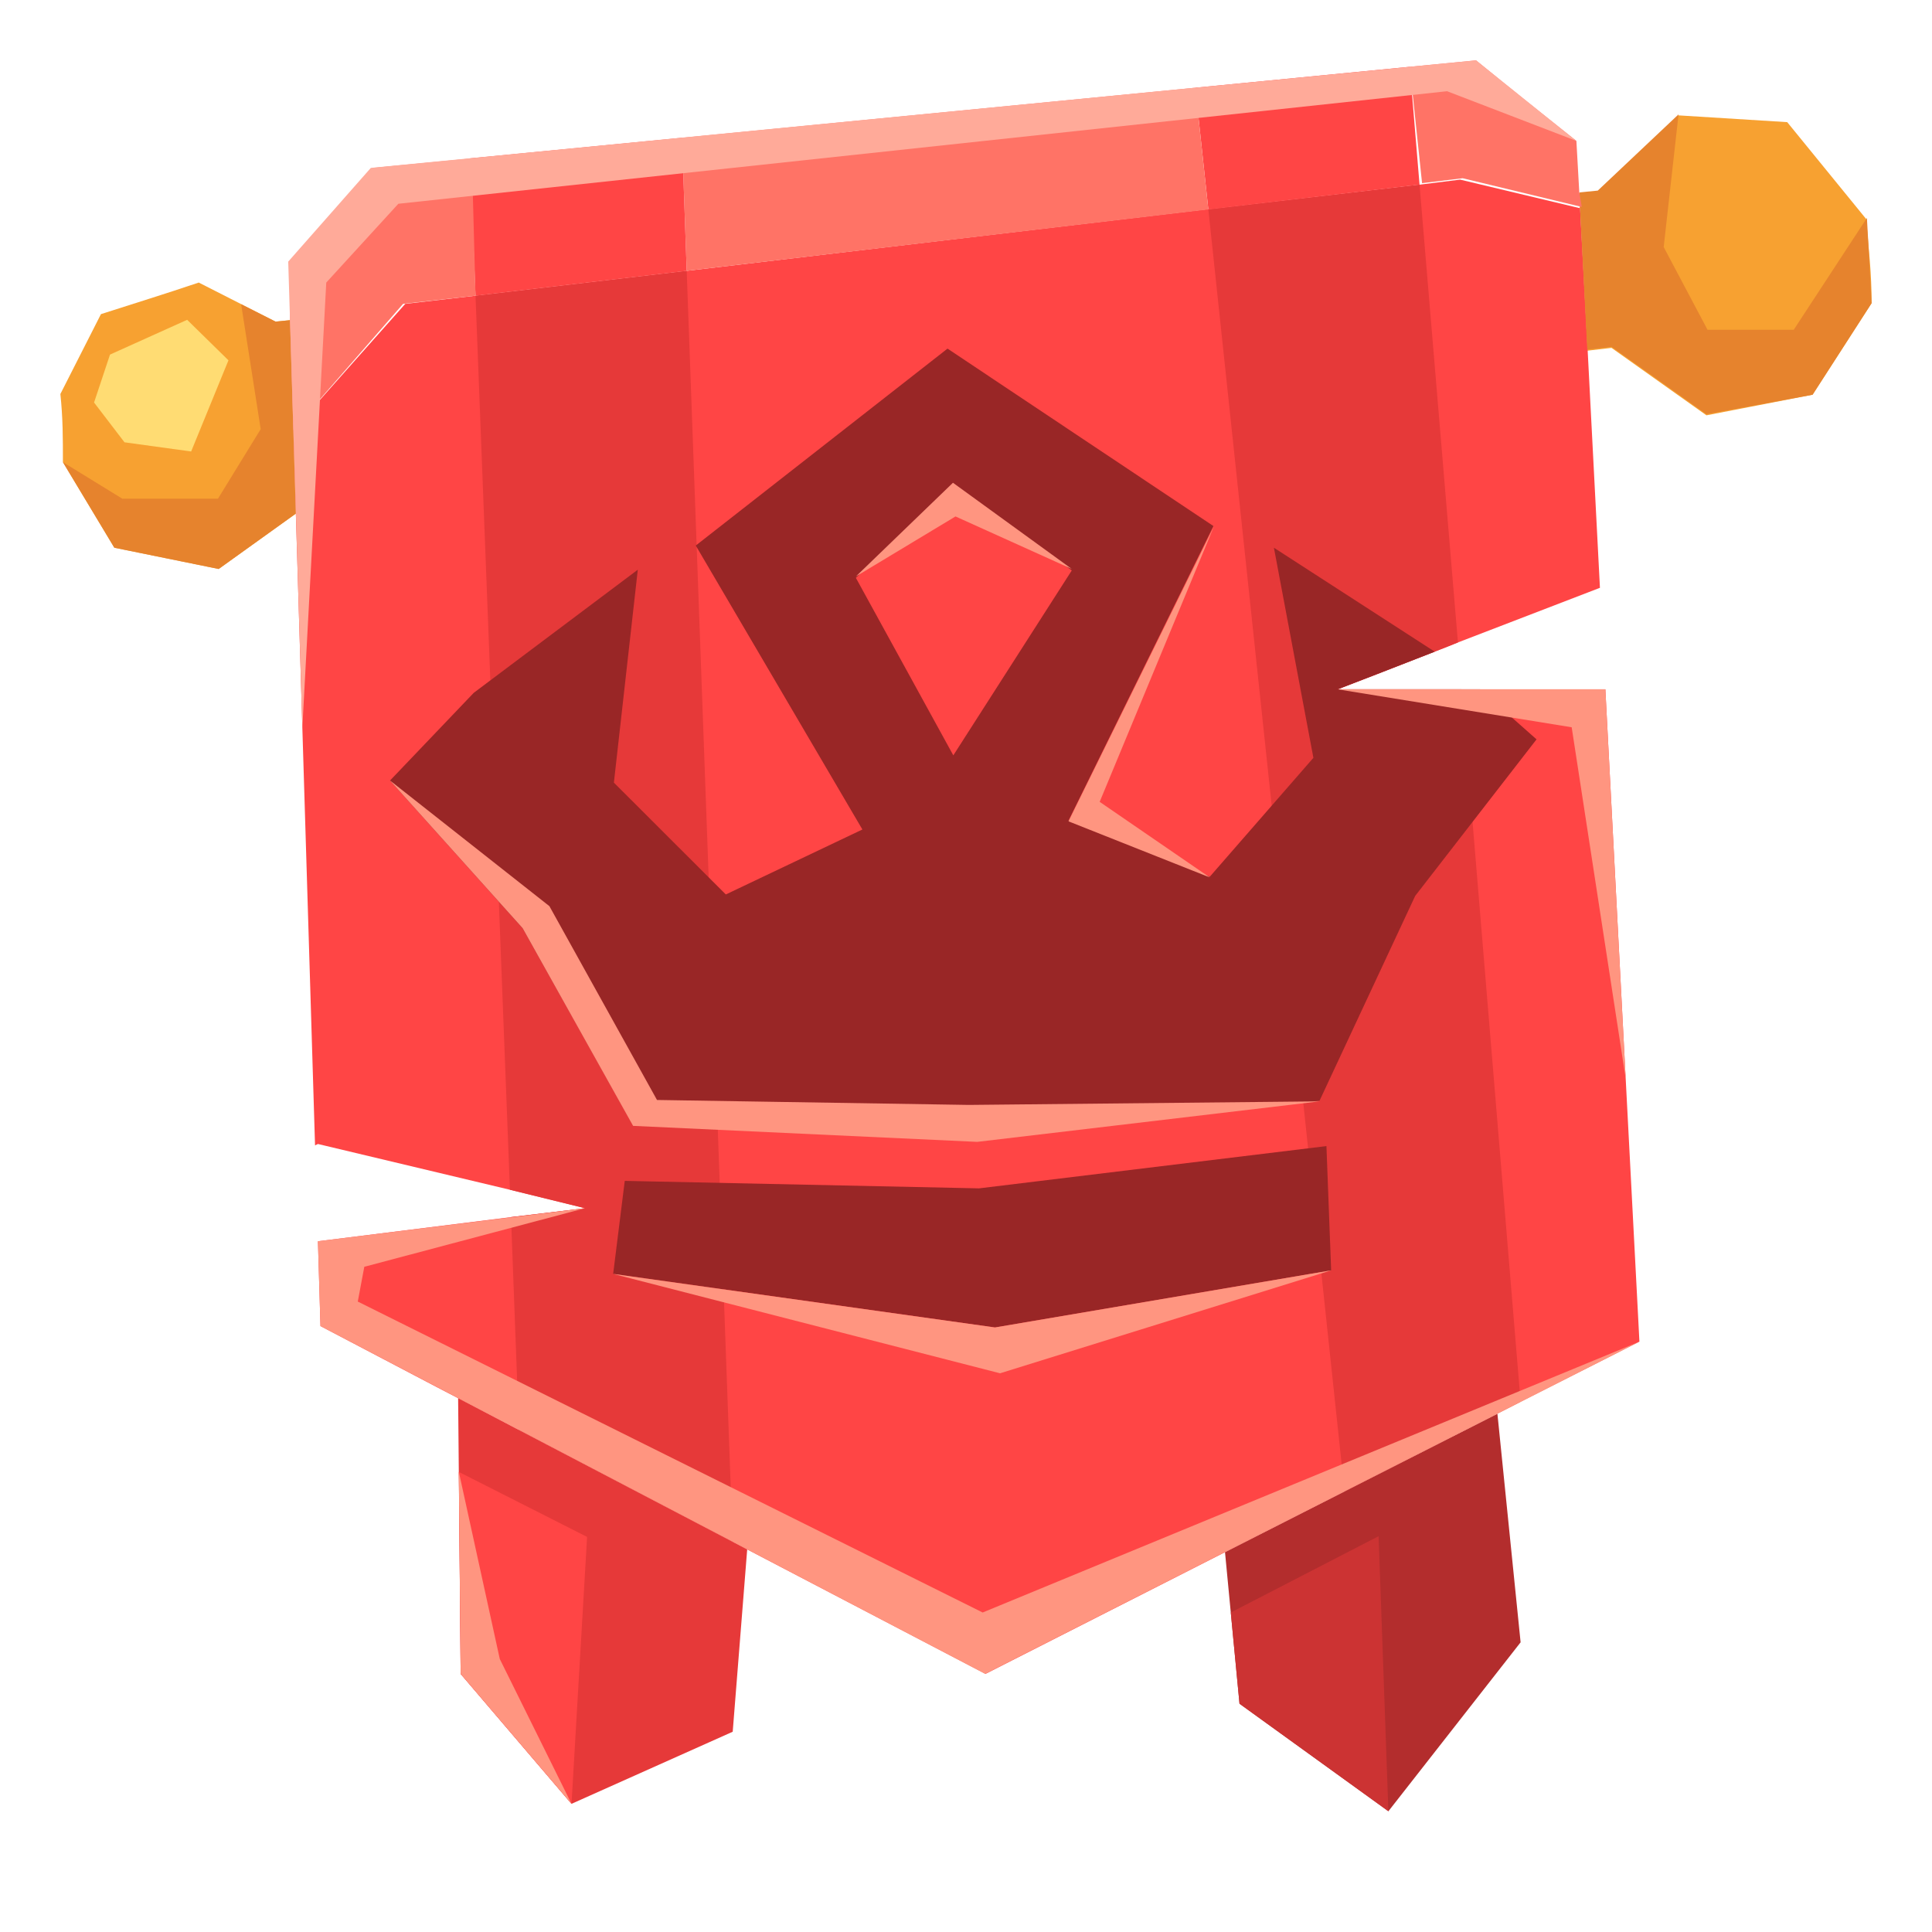 <svg width="32" height="32" viewBox="0 0 32 32" fill="none" xmlns="http://www.w3.org/2000/svg">
<g clip-path="url(#clip0_14455_27395)">
<path d="M4.804 5.303L4.9 8.507L3.622 9.424L1.894 9.072L1.042 7.655C1.042 7.255 1.042 6.926 1 6.526L1.672 5.203C2.308 4.998 2.662 4.892 3.292 4.68L4.564 5.327L4.804 5.303Z" fill="#F7A131"/>
<path d="M31 5.021L30.022 6.538L28.264 6.879L26.692 5.762L26.29 5.809L26.158 3.205L26.464 3.175L27.802 1.911L29.602 2.023L30.91 3.628C30.952 4.133 31 4.527 31 5.021Z" fill="#F7A131"/>
<path d="M27.154 22.222L25.186 23.216L22.294 24.691L22.27 24.703L20.674 25.514L16.324 27.725L12.136 25.538L8.602 23.686L7.234 22.975L5.308 21.964L5.266 20.559L8.464 20.159L9.694 20.012L8.446 19.706L5.266 18.948L5.218 18.971L4.9 8.507L4.858 7.12L6.712 5.033L7.876 4.898L11.374 4.486L20.014 3.463L23.518 3.058L24.184 2.975L26.158 3.446L26.17 3.428L26.296 5.791L26.5 9.736L24.148 10.641L23.974 10.712L23.764 10.794L22.798 11.17L22.156 11.417H26.59L27.154 22.222Z" fill="#FF4545"/>
<path d="M23.35 1.106L19.798 1.453L23.35 1.106Z" fill="#8669BF"/>
<path d="M25.186 23.216L22.294 24.692L22.27 24.703L20.014 3.469L23.512 3.058L24.148 10.641L23.968 10.712L22.792 11.17L22.156 11.417H24.208L25.186 23.216Z" fill="#E63939"/>
<path d="M12.136 25.538L8.596 23.686L8.464 20.159L9.688 20.012L8.446 19.706L7.876 4.898L11.374 4.486L12.136 25.538Z" fill="#E63939"/>
<path d="M12.136 28.683L9.466 29.877L7.63 27.725L7.588 23.157L12.376 25.662L12.136 28.683Z" fill="#E63939"/>
<path d="M25.186 27.202L22.996 30L20.53 28.219L20.29 25.709L24.802 23.416L25.186 27.202Z" fill="#B32D2D"/>
<path d="M1.042 7.655L2.026 8.26H3.61L4.318 7.108L3.994 5.039L4.564 5.327L4.804 5.303L4.9 8.507L3.622 9.424L1.894 9.072L1.042 7.655Z" fill="#E6832D"/>
<path d="M27.802 1.894L27.556 4.092L28.282 5.462H29.71L30.922 3.61L31 5.021L30.022 6.538L28.264 6.861L26.692 5.744L26.29 5.791L26.158 3.187L26.464 3.157L27.802 1.894Z" fill="#E6832D"/>
<path d="M7.6 24.38L9.724 25.456L9.466 29.877L7.63 27.725L7.6 24.38Z" fill="#FF4545"/>
<path d="M20.386 26.708L22.834 25.444L22.996 30L20.53 28.219L20.386 26.708Z" fill="#CC3333"/>
<path d="M26.2 3.428L24.226 2.952L23.554 3.034L23.35 1.106L24.448 1C25.096 1.529 25.456 1.817 26.11 2.334L26.158 3.187L26.2 3.428Z" fill="#FF7366"/>
<path d="M23.512 3.058L20.014 3.469L19.798 1.453L23.35 1.106L23.512 3.058Z" fill="#FF4545"/>
<path d="M20.014 3.469L11.374 4.486L11.296 2.282L19.798 1.453L20.014 3.469Z" fill="#FF7366"/>
<path d="M11.374 4.486L7.876 4.898L7.786 2.623L11.296 2.282L11.374 4.486Z" fill="#FF4545"/>
<path d="M7.876 4.898L6.676 5.033L4.858 7.12L4.804 5.303V4.333C5.338 3.745 5.638 3.387 6.172 2.781L7.816 2.623L7.876 4.898Z" fill="#FF7366"/>
<path d="M24.514 11.417H22.156L22.798 11.17L23.764 10.794L21.1 9.072L21.754 12.552L20.038 14.521L17.698 13.592L20.098 8.713L15.694 5.774L11.524 9.036L14.284 13.739L12.022 14.815L10.168 12.963L10.564 9.436L7.846 11.476L6.46 12.928L8.656 15.374L10.486 18.636L16.186 18.901L21.856 18.231L23.44 14.839L25.45 12.246L24.514 11.417ZM15.79 12.511L14.176 9.571L15.784 8.019L17.752 9.448L15.79 12.511Z" fill="#992626"/>
<path d="M9.688 20.012L6.034 20.982L5.926 21.558L16.276 26.708L27.154 22.222L16.318 27.725L5.308 21.964L5.266 20.559L9.688 20.012Z" fill="#FF9580"/>
<path d="M5.008 12.046L5.404 4.68L6.598 3.375L23.968 1.511L26.11 2.334L24.448 1L6.142 2.781L4.774 4.333L5.008 12.046Z" fill="#FFAA99"/>
<path d="M1.822 5.873L1.558 6.667L2.062 7.326L3.166 7.478L3.784 5.968L3.1 5.297L1.822 5.873Z" fill="#FFDC73"/>
<path d="M22.156 11.417L26.032 12.046L26.926 17.86L26.59 11.417H22.156Z" fill="#FF9580"/>
<path d="M7.6 24.38L8.278 27.478L9.466 29.877L7.63 27.725L7.6 24.38Z" fill="#FF9580"/>
<path d="M10.348 19.559L16.216 19.683L21.97 18.983L22.048 21.041L16.48 21.987L10.156 21.099L10.348 19.559Z" fill="#992626"/>
<path d="M10.156 21.1L16.48 21.987L22.048 21.041L16.564 22.746L10.156 21.1Z" fill="#FF9580"/>
<path d="M6.46 12.928L9.1 15.009L10.882 18.219L16.048 18.301L21.856 18.242L16.186 18.913L10.486 18.648L8.656 15.373L6.46 12.928Z" fill="#FF9580"/>
<path d="M20.104 8.725L18.214 13.281L20.038 14.533L17.698 13.604L20.104 8.725Z" fill="#FF9580"/>
<path d="M14.176 9.548L15.826 8.554L17.752 9.424L15.784 7.996L14.176 9.548Z" fill="#FF9580"/>
</g>
<defs>
<clipPath id="clip0_14455_27395">
<rect width="30" height="29" fill="white" transform="translate(1 1)"/>
</clipPath>
</defs>
</svg>
